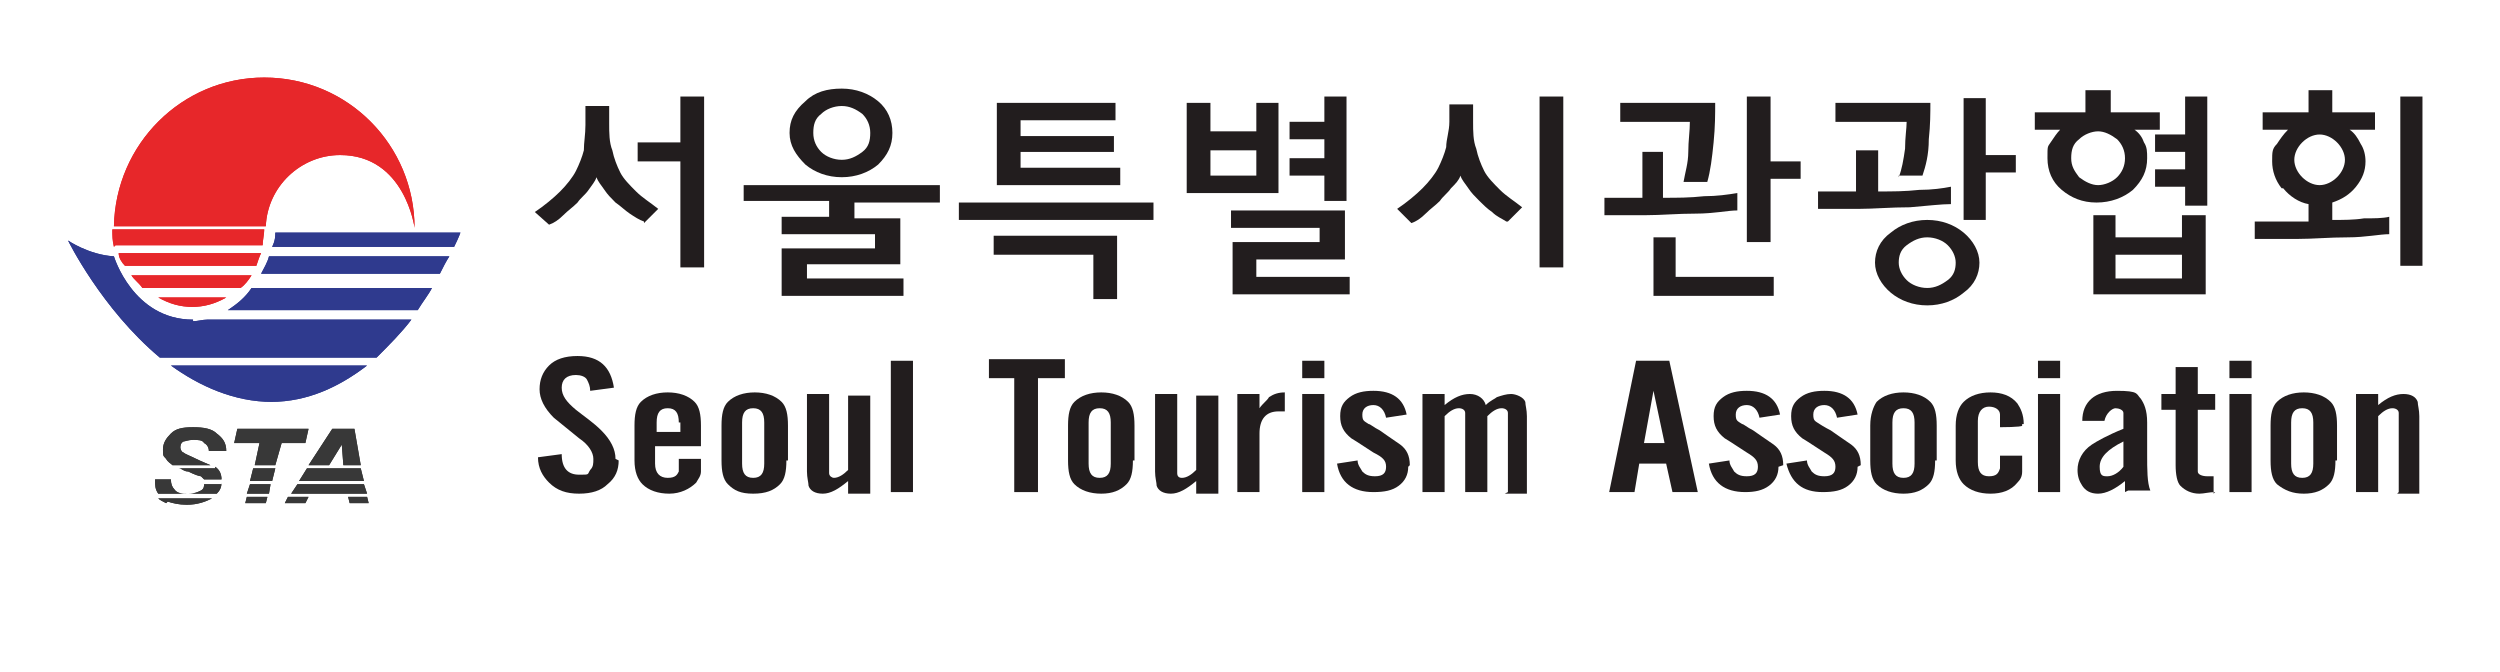 <?xml version="1.0" encoding="UTF-8"?>
<svg xmlns="http://www.w3.org/2000/svg" version="1.1" viewBox="0 0 158 42.5">
  <!-- Generator: Adobe Illustrator 29.4.0, SVG Export Plug-In . SVG Version: 2.1.0 Build 152)  -->
  <defs>
    <style>
      .st0 {
        fill: #e7272a;
      }

      .st1 {
        fill: #2f3a8e;
      }

      .st2 {
        fill: #221d1e;
      }

      .st3 {
        fill: #383838;
      }
    </style>
  </defs>
  <g>
    <path class="st2" d="M39.1,29.1c0,.6-.2,1.1-.7,1.5-.4.4-1,.6-1.8.6s-1.4-.2-1.9-.7c-.4-.4-.7-.9-.7-1.6l1.5-.2c0,.9.4,1.3,1.1,1.3s.5,0,.7-.3c.2-.2.2-.4.2-.7,0-.4-.3-.9-.9-1.3-.5-.4-1.1-.9-1.6-1.3-.6-.6-.9-1.2-.9-1.8s.2-1.1.6-1.5c.4-.4,1-.6,1.8-.6,1.4,0,2.1.7,2.3,2l-1.5.2c0-.3-.1-.5-.2-.7-.1-.2-.4-.3-.7-.3-.6,0-.9.3-.9.8s.3.9.9,1.4c.5.4,1.1.8,1.6,1.3.6.6.9,1.2.9,1.8Z"/>
    <path class="st2" d="M44.3,29.1c0,.4,0,.6,0,.7,0,.3-.2.5-.3.7-.4.4-1,.7-1.7.7s-1.3-.2-1.7-.6c-.3-.3-.5-.8-.5-1.5v-2.2c0-.7.1-1.2.4-1.5.4-.4,1-.6,1.7-.6s1.3.2,1.7.6c.3.3.4.8.4,1.5v1.3h-2.9v1.1c0,.6.3.9.8.9s.6-.2.7-.4c0,0,0-.3,0-.8h1.4v.2ZM42.9,26.7c0-.6-.2-.9-.7-.9s-.7.3-.7.9v.6h1.5v-.6Z"/>
    <path class="st2" d="M49.7,29.1c0,.7-.1,1.2-.4,1.5-.4.4-.9.6-1.7.6s-1.2-.2-1.6-.6c-.3-.3-.4-.8-.4-1.5v-2.2c0-.7.1-1.2.4-1.5.4-.4,1-.6,1.7-.6s1.3.2,1.7.6c.3.3.4.8.4,1.5v2.2ZM48.3,26.7c0-.6-.2-.9-.7-.9s-.7.3-.7.9v2.6c0,.6.2.9.7.9s.7-.3.7-.9v-2.6Z"/>
    <path class="st2" d="M53.6,31.1v-.7c-.6.5-1.1.8-1.6.8s-.8-.2-.9-.5c0-.2-.1-.5-.1-.9v-4.9h1.4v4.6c0,.3,0,.4,0,.4,0,.2.2.3.3.3.3,0,.6-.2.9-.5v-4.7h1.4v6.2h-1.4Z"/>
    <path class="st2" d="M56.3,31.1v-8.3h1.4v8.3h-1.4Z"/>
    <path class="st2" d="M65.6,23.9v7.2h-1.5v-7.2h-1.6v-1.2h4.8v1.2h-1.7Z"/>
    <path class="st2" d="M71.6,29.1c0,.7-.1,1.2-.4,1.5-.4.4-.9.6-1.6.6s-1.3-.2-1.7-.6c-.3-.3-.4-.8-.4-1.5v-2.2c0-.7.1-1.2.4-1.5.4-.4,1-.6,1.7-.6s1.3.2,1.7.6c.3.3.4.8.4,1.5v2.2ZM70.2,26.7c0-.6-.2-.9-.7-.9s-.7.3-.7.9v2.6c0,.6.2.9.7.9s.7-.3.7-.9v-2.6Z"/>
    <path class="st2" d="M75.6,31.1v-.7c-.6.5-1.1.8-1.6.8s-.8-.2-.9-.5c0-.2-.1-.5-.1-.9v-4.9h1.4v4.6c0,.3,0,.4,0,.4,0,.2.1.3.3.3.3,0,.6-.2.9-.5v-4.7h1.4v6.2h-1.4Z"/>
    <path class="st2" d="M81.3,26c-.2,0-.3,0-.5,0-.8,0-1.2.5-1.2,1.4v3.7h-1.4v-6.2h1.4v.9c.2-.3.5-.5.6-.7.3-.2.6-.3,1-.3v1.2Z"/>
    <path class="st2" d="M82.3,23.9v-1.1h1.4v1.1h-1.4ZM82.3,31.1v-6.2h1.4v6.2h-1.4Z"/>
    <path class="st2" d="M89,29.5c0,.5-.2.9-.6,1.2-.4.3-.9.4-1.6.4-1.3,0-2.1-.6-2.3-1.8l1.3-.2c0,.3.2.5.3.7.2.2.4.3.8.3.5,0,.7-.2.7-.6s-.2-.6-.8-.9c-.9-.6-1.4-.9-1.4-.9-.5-.4-.7-.8-.7-1.4s.2-.9.6-1.2c.4-.3.9-.4,1.5-.4,1.2,0,1.9.5,2.1,1.5l-1.3.2c-.1-.5-.4-.8-.8-.8s-.7.2-.7.6.1.4.4.6c.1,0,.3.2.7.4.3.2.7.5,1.3.9.4.3.6.7.6,1.3Z"/>
    <path class="st2" d="M95.3,31.1v-4.6c0-.2,0-.4,0-.4,0-.2-.2-.3-.4-.3-.3,0-.6.2-.9.5v4.8h-1.4v-4.6c0-.2,0-.4,0-.4,0-.2-.2-.3-.4-.3-.3,0-.6.2-.9.5v4.8h-1.4v-6.2h1.4v.7c.6-.5,1.1-.7,1.6-.7s.9.3,1,.7c.3-.3.6-.4.7-.5.3-.1.6-.2.9-.2s.8.2.9.5c0,.2.1.5.1.9v4.9h-1.4Z"/>
    <path class="st2" d="M105.7,31.1l-.4-1.8h-1.7l-.3,1.8h-1.6l1.7-8.3h2.1l1.8,8.3h-1.6ZM104.5,24.7l-.6,3.3h1.3l-.7-3.3Z"/>
    <path class="st2" d="M112.4,29.5c0,.5-.2.9-.6,1.2-.4.3-.9.4-1.5.4-1.3,0-2.1-.6-2.3-1.8l1.3-.2c0,.3.2.5.3.7.2.2.4.3.8.3.5,0,.7-.2.7-.6s-.2-.6-.7-.9c-.9-.6-1.4-.9-1.4-.9-.5-.4-.7-.8-.7-1.4s.2-.9.6-1.2c.4-.3.9-.4,1.5-.4,1.2,0,1.9.5,2.1,1.5l-1.3.2c-.1-.5-.4-.8-.8-.8s-.7.2-.7.6.1.4.4.6c.1,0,.3.2.7.4.3.2.7.5,1.3.9.4.3.6.7.6,1.3Z"/>
    <path class="st2" d="M117.4,29.5c0,.5-.2.9-.6,1.2-.4.3-.9.4-1.6.4-1.3,0-2-.6-2.3-1.8l1.3-.2c0,.3.2.5.3.7.2.2.4.3.8.3.5,0,.7-.2.7-.6s-.2-.6-.7-.9c-.9-.6-1.4-.9-1.4-.9-.5-.4-.7-.8-.7-1.4s.2-.9.6-1.2c.4-.3.9-.4,1.5-.4,1.2,0,1.9.5,2.1,1.5l-1.3.2c-.1-.5-.4-.8-.8-.8s-.7.2-.7.6.1.4.4.6c0,0,.3.2.7.4.3.2.7.5,1.3.9.4.3.6.7.6,1.3Z"/>
    <path class="st2" d="M122.3,29.1c0,.7-.1,1.2-.4,1.5-.4.4-.9.6-1.6.6s-1.3-.2-1.7-.6c-.3-.3-.4-.8-.4-1.5v-2.2c0-.7.2-1.2.4-1.5.4-.4,1-.6,1.7-.6s1.3.2,1.7.6c.3.3.4.8.4,1.5v2.2ZM121,26.7c0-.6-.2-.9-.7-.9s-.7.3-.7.9v2.6c0,.6.2.9.7.9s.7-.3.7-.9v-2.6Z"/>
    <path class="st2" d="M127.8,26.8s0,0,0,.1h0c0,.1-1.4.1-1.4.1,0-.5,0-.7,0-.8,0-.3-.3-.5-.7-.5s-.7.3-.7.9v2.6c0,.6.2.9.7.9s.6-.2.7-.5c0,0,0-.3,0-.8h1.4v.2c0,.4,0,.7,0,.8,0,.3-.1.5-.3.7-.4.5-1,.7-1.7.7s-1.3-.2-1.7-.6c-.3-.3-.5-.8-.5-1.5v-2.2c0-.7.2-1.2.5-1.5.4-.4,1-.6,1.7-.6s1.3.2,1.7.7c.2.3.4.7.4,1.3Z"/>
    <path class="st2" d="M128.8,23.9v-1.1h1.4v1.1h-1.4ZM128.8,31.1v-6.2h1.4v6.2h-1.4Z"/>
    <path class="st2" d="M134.3,31.1c0-.2,0-.4,0-.7-.6.5-1.2.8-1.7.8s-.8-.2-1-.5c-.2-.3-.3-.6-.3-1,0-.6.3-1.2.9-1.6.3-.2,1-.6,2-1v-.4c0-.3,0-.5,0-.6,0-.2-.3-.3-.5-.3s-.6.3-.7.8h-1.4c0-1.2.8-1.9,2.2-1.9s1.2.2,1.5.5c.2.3.4.7.4,1.5v2c0,1,0,1.8.2,2.3h-1.4ZM134.2,27.9c-1,.5-1.5,1-1.5,1.6s.2.6.5.6.7-.2,1-.6v-1.6Z"/>
    <path class="st2" d="M140,31.1c-.4,0-.7.1-1,.1-.5,0-.9-.2-1.2-.5-.2-.2-.3-.7-.3-1.3v-3.5h-.9v-1h.9v-1.7h1.4v1.7h1.1v1h-1.1v3.2c0,.3,0,.5,0,.7,0,.2.3.3.6.3s.2,0,.4,0v1.1Z"/>
    <path class="st2" d="M140.9,23.9v-1.1h1.4v1.1h-1.4ZM140.9,31.1v-6.2h1.4v6.2h-1.4Z"/>
    <path class="st2" d="M147.6,29.1c0,.7-.1,1.2-.4,1.5-.4.4-.9.6-1.6.6s-1.2-.2-1.7-.6c-.3-.3-.4-.8-.4-1.5v-2.2c0-.7.1-1.2.4-1.5.4-.4,1-.6,1.7-.6s1.3.2,1.7.6c.3.3.4.8.4,1.5v2.2ZM146.2,26.7c0-.6-.2-.9-.7-.9s-.7.3-.7.9v2.6c0,.6.2.9.7.9s.7-.3.7-.9v-2.6Z"/>
    <path class="st2" d="M151.6,31.1v-4.6c0-.2,0-.4,0-.4,0-.2-.2-.3-.4-.3-.3,0-.6.2-.9.5v4.8h-1.4v-6.2h1.4v.7c.6-.5,1.1-.7,1.6-.7s.8.2.9.5c0,.2.1.5.1.9v4.9h-1.4Z"/>
  </g>
  <g>
    <path class="st2" d="M40.7,14c-.3-.1-.6-.3-.9-.5-.3-.2-.6-.5-.9-.7-.3-.3-.5-.5-.7-.8-.2-.3-.4-.5-.5-.8-.1.3-.3.5-.5.8-.2.3-.5.5-.7.8-.3.3-.6.5-.9.8-.3.3-.6.5-.9.6l-.9-.8c.6-.4,1.2-.9,1.6-1.3.4-.4.8-.9,1-1.3.2-.4.4-.9.5-1.3,0-.5.1-1,.1-1.6v-1.2h1.5v1.1c0,.6,0,1.2.2,1.7.1.5.3,1,.5,1.4.2.4.6.8,1,1.2.4.4.9.7,1.4,1.1l-.9.9ZM43,6.1h1.5v10.8h-1.5v-6.7h-2.7v-1.2h2.7v-2.9Z"/>
    <path class="st2" d="M47,12.8v-1.1h12.4v1.1h-5.4v1h2.9v2.9h-5.9v.9h6.1v1.1h-7.7v-3h5.9v-.9h-5.9v-1.1h3v-1h-5.4ZM55.5,6.4c.6.5.9,1.2.9,2s-.3,1.4-.9,2c-.6.5-1.4.8-2.3.8s-1.7-.3-2.3-.8c-.6-.6-1-1.2-1-2s.3-1.4,1-2c.6-.6,1.4-.8,2.3-.8s1.7.3,2.3.8ZM51.9,9.6c.3.3.8.5,1.3.5s.9-.2,1.3-.5c.4-.3.5-.7.5-1.2s-.2-.9-.5-1.2c-.4-.3-.8-.5-1.3-.5s-1,.2-1.3.5c-.4.3-.5.7-.5,1.2s.2.9.5,1.2Z"/>
    <path class="st2" d="M60.6,12.8h12.3v1.1h-12.3v-1.1ZM62.8,14.9h7.8v4h-1.5v-2.8h-6.3v-1.1ZM70.5,6.5v1.1h-6v1h5.9v1h-5.9v1h6.3v1.1h-7.8v-5.2h7.6Z"/>
    <path class="st2" d="M76.5,6.5v1.8h2.9v-1.8h1.4v5.7h-5.8v-5.7h1.4ZM76.5,11.1h2.9v-1.6h-2.9v1.6ZM83.4,15.4v-1h-5.6v-1.1h7.2v3.1h-5.6v1.1h5.9v1.1h-7.4v-3.3h5.6ZM83.7,6.1h1.4v6.6h-1.4v-1.6h-2.2v-1.1h2.2v-1.2h-2.2v-1.1h2.2v-1.6Z"/>
    <path class="st2" d="M95.2,14c-.3-.2-.6-.3-.9-.6-.3-.2-.6-.5-.8-.7-.3-.3-.5-.5-.7-.8-.2-.3-.4-.5-.5-.8-.1.3-.3.5-.6.8-.2.3-.5.5-.7.8-.3.3-.6.5-.9.8-.3.3-.6.5-.9.6l-.9-.9c.6-.4,1.2-.9,1.6-1.3.4-.4.8-.9,1-1.3.2-.4.4-.9.5-1.3,0-.5.2-1,.2-1.6v-1.1h1.5v1.1c0,.6,0,1.2.2,1.7.1.5.3,1,.5,1.4.2.4.6.8,1,1.2.4.4.9.7,1.4,1.1l-.9.9ZM97.3,6.1h1.5v10.8h-1.5V6.1Z"/>
    <path class="st2" d="M103.7,9.6h1.4v2.9c.9,0,1.7,0,2.6-.1.8,0,1.5-.1,2.1-.2v1.1c-.6,0-1.5.2-2.6.2-1.2,0-2.2.1-3.2.1h-2.6s0-1.1,0-1.1h2.4v-2.9ZM106.4,11.5c.1-.6.3-1.2.3-1.9,0-.7.1-1.3.1-1.9h-4.4v-1.2h6c0,.7,0,1.5-.1,2.5-.1,1-.2,1.8-.4,2.5h-1.5ZM105.9,15v2.5h6.2v1.2h-7.6v-3.7h1.5ZM111.9,15.3h-1.5V6.1h1.5v4.1h1.9v1.1h-1.9v3.9Z"/>
    <path class="st2" d="M117.3,9.5h1.4v2.6c.9,0,1.7,0,2.6-.1.8,0,1.5-.1,2-.2v1.1c-.6,0-1.4.1-2.6.2-1.2,0-2.3.1-3.2.1h-2.6s0-1.1,0-1.1h2.4v-2.6ZM120,11.2c.2-.5.3-1.1.4-1.8,0-.7.1-1.3.1-1.7h-4.5v-1.2h6c0,.6,0,1.4-.1,2.3,0,1-.2,1.7-.4,2.3h-1.5ZM124.1,14.7c.6.5,1,1.2,1,1.9s-.3,1.4-1,1.9c-.6.5-1.4.8-2.3.8s-1.7-.3-2.3-.8c-.6-.5-1-1.2-1-1.9s.3-1.4,1-1.9c.6-.5,1.4-.8,2.3-.8s1.7.3,2.3.8ZM123.1,17.7c.4-.3.5-.7.5-1.1s-.2-.8-.5-1.1c-.3-.3-.8-.5-1.3-.5s-.9.2-1.3.5c-.4.3-.5.7-.5,1.1s.2.8.5,1.1c.3.3.8.5,1.3.5s.9-.2,1.3-.5ZM125.5,13.9h-1.4v-7.7h1.4v3.6h1.9v1.1h-1.9v3Z"/>
    <path class="st2" d="M136.5,7.1v1.1h-1.6c.3.2.5.5.6.8.2.3.2.6.2,1,0,.8-.3,1.4-.9,2-.6.5-1.4.8-2.3.8s-1.6-.3-2.2-.8c-.6-.5-.9-1.2-.9-2s0-.7.2-1c.2-.3.4-.6.6-.8h-1.6v-1.1h3.2v-1.4h1.6v1.4h3.1ZM133.8,8.8c-.4-.3-.8-.5-1.2-.5s-.9.2-1.2.5c-.4.3-.5.7-.5,1.2s.2.8.5,1.2c.4.3.8.5,1.2.5s.9-.2,1.2-.5c.3-.3.5-.7.5-1.2s-.2-.9-.5-1.2ZM133.7,13.6v1.4h4.2v-1.4h1.5v5h-7.1v-5h1.5ZM133.7,16.1v1.5h4.2v-1.5h-4.2ZM138.1,6.1h1.4v6.9h-1.4v-1.2h-1.9v-1.1h1.9v-1.1h-1.9v-1.1h1.9v-2.4Z"/>
    <path class="st2" d="M144.2,11.9c-.4-.5-.6-1.1-.6-1.7s0-.8.3-1.1c.2-.3.4-.6.7-.9h-1.6v-1.1h2.9v-1.4h1.5v1.4h2.7v1.1h-1.6c.3.2.5.5.7.9.2.3.3.7.3,1.1,0,.6-.2,1.1-.6,1.6-.4.5-.9.8-1.5,1v1.1c.7,0,1.4,0,2-.1.6,0,1.2,0,1.6-.1v1.1c-.6,0-1.5.2-2.6.2-1.2,0-2.2.1-3.2.1h-2.7s0-1.1,0-1.1h2.8c.2,0,.4,0,.6,0v-1.1c-.6-.1-1.2-.5-1.6-1ZM147.7,9c-.3-.3-.7-.5-1.1-.5s-.8.2-1.1.5c-.3.3-.5.7-.5,1.1s.2.8.5,1.1c.3.3.7.5,1.1.5s.8-.2,1.1-.5c.3-.3.5-.7.5-1.1s-.2-.8-.5-1.1ZM151.7,6.1h1.4v10.7h-1.4V6.1Z"/>
  </g>
  <g>
    <g>
      <g>
        <path class="st0" d="M7.3,15.5h9.3c0-.3.1-.7.1-1h0s-9.6,0-9.6,0c0,.4,0,.7.1,1.1Z"/>
        <path class="st0" d="M9,18.2h6.2c.3-.2.5-.5.7-.8h-7.6c.2.3.5.5.7.8Z"/>
        <path class="st0" d="M12.1,19.4c.8,0,1.5-.2,2.2-.6h-4.3c.7.4,1.4.6,2.2.6Z"/>
        <path class="st0" d="M16.7,4.9c-5.2,0-9.4,4.2-9.5,9.4h9.6c.1-2.5,2.2-4.5,4.7-4.5,4.1,0,4.7,4.6,4.7,4.6,0-5.2-4.2-9.5-9.5-9.5Z"/>
        <path class="st0" d="M7.8,16.8h8.4c.1-.3.2-.6.3-.8H7.5c0,.3.2.6.4.8Z"/>
      </g>
      <g>
        <path class="st1" d="M29.1,14.7h-11.7c0,.2,0,.5-.2.9h11.5c.3-.6.4-.9.4-.9Z"/>
        <path class="st1" d="M14.4,19.6h12c.3-.5.7-1,.9-1.4h-11.4c-.4.6-.9,1-1.5,1.4Z"/>
        <path class="st1" d="M12.2,20.2c-3.8,0-5-4-5-4-1.6-.1-2.9-1-2.9-1,0,0,2.1,4.3,5.8,7.4h13.7c.8-.8,1.6-1.6,2.2-2.4h-12.9c-.3,0-.6.1-.9.1Z"/>
        <path class="st1" d="M17.1,25.4c2.4,0,4.4-1,6.1-2.3h-12.4c1.8,1.3,4,2.3,6.4,2.3Z"/>
        <path class="st1" d="M17,16.2c-.1.4-.3.7-.5,1.1h11.3c.2-.4.4-.8.6-1.1h-11.4Z"/>
      </g>
    </g>
    <path class="st3" d="M13.6,29.6h-2.3c.2,0,.3.2.6.2.4.2.7.3.8.3,0,0,.1.1.2.2h1.1c0-.3-.1-.6-.4-.8Z"/>
    <path class="st3" d="M12.4,29c-.4-.2-.7-.3-.8-.4-.1,0-.2-.2-.2-.3s0-.3.2-.4c.1,0,.3-.1.6-.1s.6,0,.7.2c.2.1.3.3.3.5h1.1c0-.5-.2-.8-.6-1.1-.3-.3-.8-.4-1.5-.4s-1.1.1-1.4.4c-.3.3-.5.6-.5,1s0,.4.2.6c.1.2.3.3.4.4h2.4c-.2-.1-.5-.2-.9-.4Z"/>
    <path class="st3" d="M10.6,31.7c.3.1.7.2,1.2.2.7,0,1.2-.2,1.6-.4,0,0,0,0,0,0h-3.4c.1.1.3.2.5.3Z"/>
    <path class="st3" d="M14,30.6h-1.1c0,.1,0,.3-.2.4-.2.1-.4.2-.8.2s-.7,0-.9-.3c-.1-.1-.2-.3-.2-.6h-1c0,.4,0,.6.2.9,0,0,0,0,0,0h3.7c.2-.2.3-.4.3-.7Z"/>
    <polygon class="st3" points="17.8 28 19.3 28 19.5 27.1 15 27.1 14.8 28 16.4 28 16.1 29.4 17.4 29.4 17.8 28"/>
    <polygon class="st3" points="15.5 31.8 16.8 31.8 16.9 31.4 15.6 31.4 15.5 31.8"/>
    <polygon class="st3" points="15.8 30.6 15.6 31.2 17 31.2 17.1 30.6 15.8 30.6"/>
    <polygon class="st3" points="17.2 30.4 17.4 29.6 16 29.6 15.8 30.4 17.2 30.4"/>
    <polygon class="st3" points="18 31.8 19.3 31.8 19.5 31.4 18.2 31.4 18 31.8"/>
    <polygon class="st3" points="22.1 31.8 23.3 31.8 23.2 31.4 22 31.4 22.1 31.8"/>
    <polygon class="st3" points="21.6 28.1 21.7 29.4 22.8 29.4 22.4 27.1 21 27.1 19.5 29.4 20.8 29.4 21.6 28.1"/>
    <polygon class="st3" points="22.8 29.6 22.1 29.6 21.7 29.6 20.7 29.6 20.2 29.6 19.4 29.6 18.9 30.4 23 30.4 22.8 29.6"/>
    <polygon class="st3" points="23 30.6 18.8 30.6 18.4 31.2 19.3 31.2 19.7 31.2 22 31.2 22.4 31.2 23.2 31.2 23 30.6"/>
    <rect class="st3" x="21.2" y="29.1" height="1"/>
    <rect class="st3" x="21.9" y="29.4" height=".4"/>
    <rect class="st3" x="20.2" y="29.6" width=".5"/>
  </g>
  <g>
    <g>
      <g>
        <path class="st0" d="M7.3,15.5h9.3c0-.3.1-.7.1-1h0s-9.6,0-9.6,0c0,.4,0,.7.1,1.1Z"/>
        <path class="st0" d="M9,18.2h6.2c.3-.2.5-.5.7-.8h-7.6c.2.3.5.5.7.8Z"/>
        <path class="st0" d="M12.1,19.4c.8,0,1.5-.2,2.2-.6h-4.3c.7.4,1.4.6,2.2.6Z"/>
        <path class="st0" d="M16.7,4.9c-5.2,0-9.4,4.2-9.5,9.4h9.6c.1-2.5,2.2-4.5,4.7-4.5,4.1,0,4.7,4.6,4.7,4.6,0-5.2-4.2-9.5-9.5-9.5Z"/>
        <path class="st0" d="M7.8,16.8h8.4c.1-.3.2-.6.3-.8H7.5c0,.3.2.6.4.8Z"/>
      </g>
      <g>
        <path class="st1" d="M29.1,14.7h-11.7c0,.2,0,.5-.2.9h11.5c.3-.6.4-.9.4-.9Z"/>
        <path class="st1" d="M14.4,19.6h12c.3-.5.7-1,.9-1.4h-11.4c-.4.6-.9,1-1.5,1.4Z"/>
        <path class="st1" d="M12.2,20.2c-3.8,0-5-4-5-4-1.6-.1-2.9-1-2.9-1,0,0,2.1,4.3,5.8,7.4h13.7c.8-.8,1.6-1.6,2.2-2.4h-12.9c-.3,0-.6.1-.9.1Z"/>
        <path class="st1" d="M17.1,25.4c2.4,0,4.4-1,6.1-2.3h-12.4c1.8,1.3,4,2.3,6.4,2.3Z"/>
        <path class="st1" d="M17,16.2c-.1.4-.3.7-.5,1.1h11.3c.2-.4.4-.8.6-1.1h-11.4Z"/>
      </g>
    </g>
    <path class="st3" d="M13.6,29.6h-2.3c.2,0,.3.2.6.2.4.2.7.3.8.3,0,0,.1.1.2.2h1.1c0-.3-.1-.6-.4-.8Z"/>
    <path class="st3" d="M12.4,29c-.4-.2-.7-.3-.8-.4-.1,0-.2-.2-.2-.3s0-.3.2-.4c.1,0,.3-.1.6-.1s.6,0,.7.2c.2.1.3.3.3.5h1.1c0-.5-.2-.8-.6-1.1-.3-.3-.8-.4-1.5-.4s-1.1.1-1.4.4c-.3.3-.5.6-.5,1s0,.4.2.6c.1.2.3.3.4.4h2.4c-.2-.1-.5-.2-.9-.4Z"/>
    <path class="st3" d="M10.6,31.7c.3.1.7.2,1.2.2.7,0,1.2-.2,1.6-.4,0,0,0,0,0,0h-3.4c.1.1.3.2.5.3Z"/>
    <path class="st3" d="M14,30.6h-1.1c0,.1,0,.3-.2.4-.2.1-.4.2-.8.2s-.7,0-.9-.3c-.1-.1-.2-.3-.2-.6h-1c0,.4,0,.6.2.9,0,0,0,0,0,0h3.7c.2-.2.3-.4.3-.7Z"/>
    <polygon class="st3" points="17.8 28 19.3 28 19.5 27.1 15 27.1 14.8 28 16.4 28 16.1 29.4 17.4 29.4 17.8 28"/>
    <polygon class="st3" points="15.5 31.8 16.8 31.8 16.9 31.4 15.6 31.4 15.5 31.8"/>
    <polygon class="st3" points="15.8 30.6 15.6 31.2 17 31.2 17.1 30.6 15.8 30.6"/>
    <polygon class="st3" points="17.2 30.4 17.4 29.6 16 29.6 15.8 30.4 17.2 30.4"/>
    <polygon class="st3" points="18 31.8 19.3 31.8 19.5 31.4 18.2 31.4 18 31.8"/>
    <polygon class="st3" points="22.1 31.8 23.3 31.8 23.2 31.4 22 31.4 22.1 31.8"/>
    <polygon class="st3" points="21.6 28.1 21.7 29.4 22.8 29.4 22.4 27.1 21 27.1 19.5 29.4 20.8 29.4 21.6 28.1"/>
    <polygon class="st3" points="22.8 29.6 22.1 29.6 21.7 29.6 20.7 29.6 20.2 29.6 19.4 29.6 18.9 30.4 23 30.4 22.8 29.6"/>
    <polygon class="st3" points="23 30.6 18.8 30.6 18.4 31.2 19.3 31.2 19.7 31.2 22 31.2 22.4 31.2 23.2 31.2 23 30.6"/>
    <rect class="st3" x="21.2" y="29.1" height="1"/>
    <rect class="st3" x="21.9" y="29.4" height=".4"/>
    <rect class="st3" x="20.2" y="29.6" width=".5"/>
  </g>
</svg>